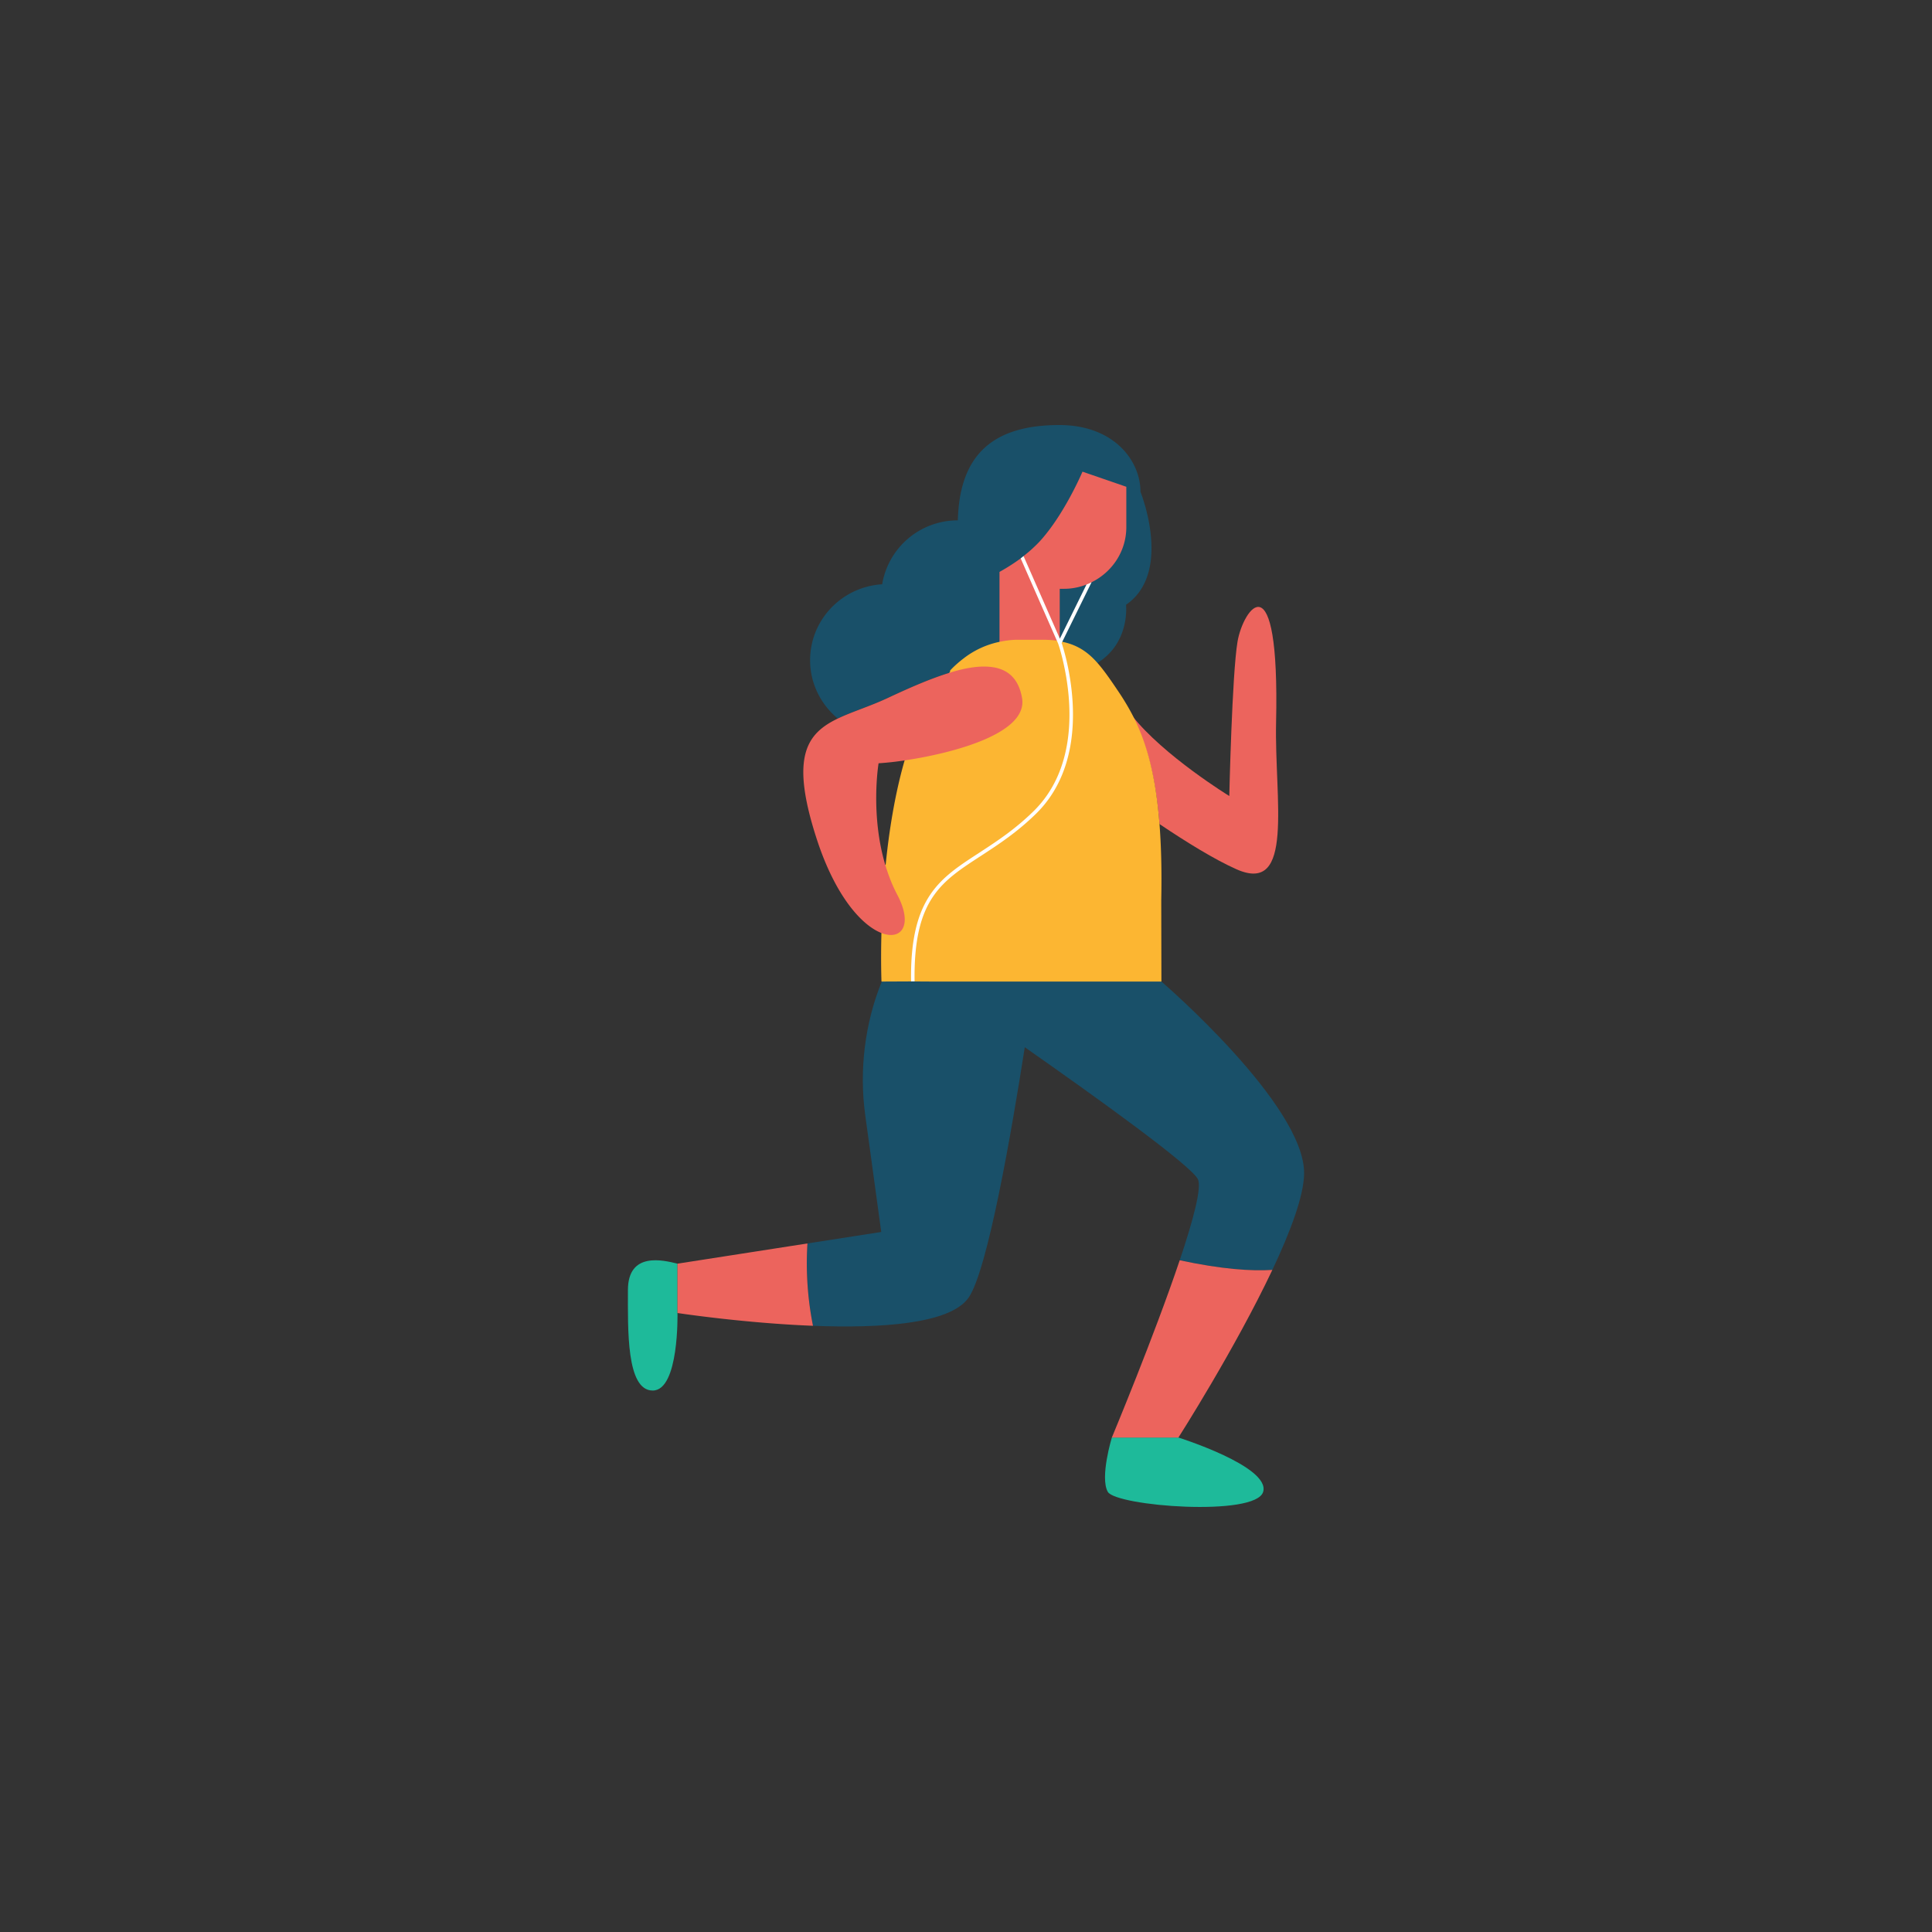 <svg data-bbox="65 44 70.001 112" viewBox="0 0 200 200" height="200" width="200" xmlns="http://www.w3.org/2000/svg" data-type="color">
    <rect x="0" y="0" width="200" height="200" fill="#333333" stroke="none"/>
    <g>
        <path d="M118.062 50.915c0-3.266-2.793-6.915-8.392-6.915-6.796 0-10.341 2.991-10.515 9.869l-.014-.002a7.924 7.924 0 0 0-7.819 6.617c-4.158.257-7.46 3.662-7.46 7.866 0 2.43 1.124 4.578 2.856 6.029 1.48-.707 3.279-1.245 5.124-2.107 2.119-.991 4.376-1.998 6.451-2.628l.03-.029c.448-.482 1.169-.488 1.675-.873.231-.176 1.251-.242 1.494-.395.037.142 1.144-.953 1.144-.953l4.6.07 4.242.809.631-.754a7.09 7.09 0 0 1 1.376 1.181c3.546-2.097 3.08-6.095 3.08-6.095 4.875-3.344 1.497-11.69 1.497-11.69z" fill="#195069" data-color="1"/>
        <path d="M114.675 154.428c.83 1.497 15.337 2.62 16.089 0 .752-2.62-8.773-5.615-8.773-5.615h-6.893c0 .001-1.254 4.118-.423 5.615z" fill="#1EBA9A" data-color="2"/>
        <path d="M65.003 133.551c0 4.013-.183 10.397 2.565 10.397s2.565-8.026 2.565-8.026v-5.107c-1.466-.365-5.13-1.277-5.13 2.736z" fill="#1EBA9A" data-color="2"/>
        <path fill="#FFFFFF" d="M109.706 66.134l.009-.019-.009-.022v.041z" data-color="3"/>
        <path d="M109.706 66.561l.046.01-.046-.023v.013z" fill="#FFFFFF" data-color="3"/>
        <path d="M109.919 66.606l-.015-.045-.019.038.034.007z" fill="#FFFFFF" data-color="3"/>
        <path d="M120.229 101.61l-.704-1.431-12.512-.264-10.5 1.007h-2.2l-2.413-.257-.628.963c-1.747 4.316-2.338 9.177-1.706 13.788l1.661 12.116-7.64 1.189c-.134 2.02-.118 5.04.574 8.525 6.913.269 14.176-.164 16.099-2.902 1.978-2.817 4.471-17.264 5.825-25.936 7.631 5.345 17.164 12.209 17.914 13.652.435.837-.483 4.265-1.874 8.402 4.349.937 7.426 1.137 9.59.998 1.86-3.942 3.253-7.646 3.286-9.961.098-7.113-14.772-19.889-14.772-19.889z" fill="#195069" data-color="1"/>
        <path d="M128.001 89.987c6.033 2.673 3.921-7.23 4.099-15.224.384-17.232-3.42-11.711-3.99-8.353-.571 3.358-.854 15.992-.854 15.992s-6.808-4.171-10.071-8.323c1.361 2.577 2.413 5.858 2.847 11.228 2.793 1.877 5.722 3.684 7.969 4.68z" fill="#EC645D" data-color="4"/>
        <path d="M113.831 49.437l-.178-.061-1.594-.549s-.367.871-.999 2.081c-.772 1.481-1.939 3.472-3.324 5.022-.283.317-.596.616-.916.91-.276.254-.567.49-.865.725l-.021.264-.274-.024a20.873 20.873 0 0 1-2.192 1.398v7.425a9.456 9.456 0 0 1 1.937-.218h2.548c.564 0 1.068.04 1.536.106l.215-.422v-5.142h.47c.812 0 1.581-.166 2.297-.44 0 0 .099.174.243.104.029-.014.253-.326.282-.341 2.126-1.043 3.601-3.2 3.601-5.718v-4.166l-2.766-.954z" fill="#EC645D" data-color="4"/>
        <path d="M122.123 130.462c-2.653 7.887-7.026 18.352-7.026 18.352h6.893s5.869-9.188 9.723-17.354c-2.163.139-5.24-.062-9.59-.998z" fill="#EC645D" data-color="4"/>
        <path d="M83.586 128.721l-13.454 2.094v5.107s6.823 1.043 14.028 1.323a33.114 33.114 0 0 1-.574-8.524z" fill="#EC645D" data-color="4"/>
        <path d="M91.25 96.409c-.086 3.128.001 5.201.001 5.201l3.061-.014.168-.147.195.15 1.825.011h23.729l-.017-8.422c.064-3.139-.011-5.786-.195-8.064-.434-5.37-1.486-8.651-2.847-11.228a25.58 25.58 0 0 0-1.428-2.362c-.817-1.215-1.508-2.218-2.239-3.025-.98-1.082-2.058-1.779-3.6-2.086l-.427-.09a10.898 10.898 0 0 0-1.536-.106h-2.548c-.682 0-1.319.09-1.937.218a9.062 9.062 0 0 0-3.675 1.691c-.506.385-.99.806-1.438 1.288l-.03.029.076-.024-4.686 9.094c-1.047 3.568-1.663 7.45-2.019 11.005l-1.878.163.079 1.627 1.292 5.17.074-.079z" fill="#FCB632" data-color="5"/>
        <path d="M102.359 69.02c-.8-.059-1.694.033-2.655.246-.422.093-.858.213-1.3.346l-.076.024c-2.075.631-4.332 1.638-6.451 2.629-1.845.862-3.644 1.4-5.124 2.107-3.266 1.561-4.978 3.95-2.204 12.485 1.962 6.038 4.743 8.984 6.717 9.736 2.081.792 3.264-.856 1.618-3.971-.5-.946-.88-1.927-1.184-2.91-1.648-5.327-.75-10.698-.75-10.698a30.87 30.87 0 0 0 2.769-.307c4.855-.73 12.721-2.747 12.083-6.442-.382-2.209-1.67-3.114-3.443-3.245z" fill="#EC645D" data-color="4"/>
        <path d="M109.919 66.606l-.033-.007.018-.038 3.093-6.286a6.182 6.182 0 0 1-.525.236l-2.757 5.603-.009.019v-.041l-2.261-5.142-.821-1.869-.379-.861-.289-.657-.013.011-.035.028c-.083.065-.163.135-.248.199l.237.538 1.147 2.608.001.003 2.447 5.564.047.106c.004.012.07.2.168.527.16.537.404 1.466.613 2.627.674 3.739.959 9.991-3.321 14.196-1.922 1.888-3.841 3.141-5.533 4.245-4.068 2.655-7.283 4.555-7.152 13.379h.201l.163.003c-.129-8.626 2.86-10.382 6.99-13.077 1.707-1.114 3.641-2.377 5.59-4.291 4.396-4.318 4.108-10.711 3.42-14.529a24.154 24.154 0 0 0-.759-3.094z" fill="#FFFFFF" data-color="3"/>
    </g>
</svg>
